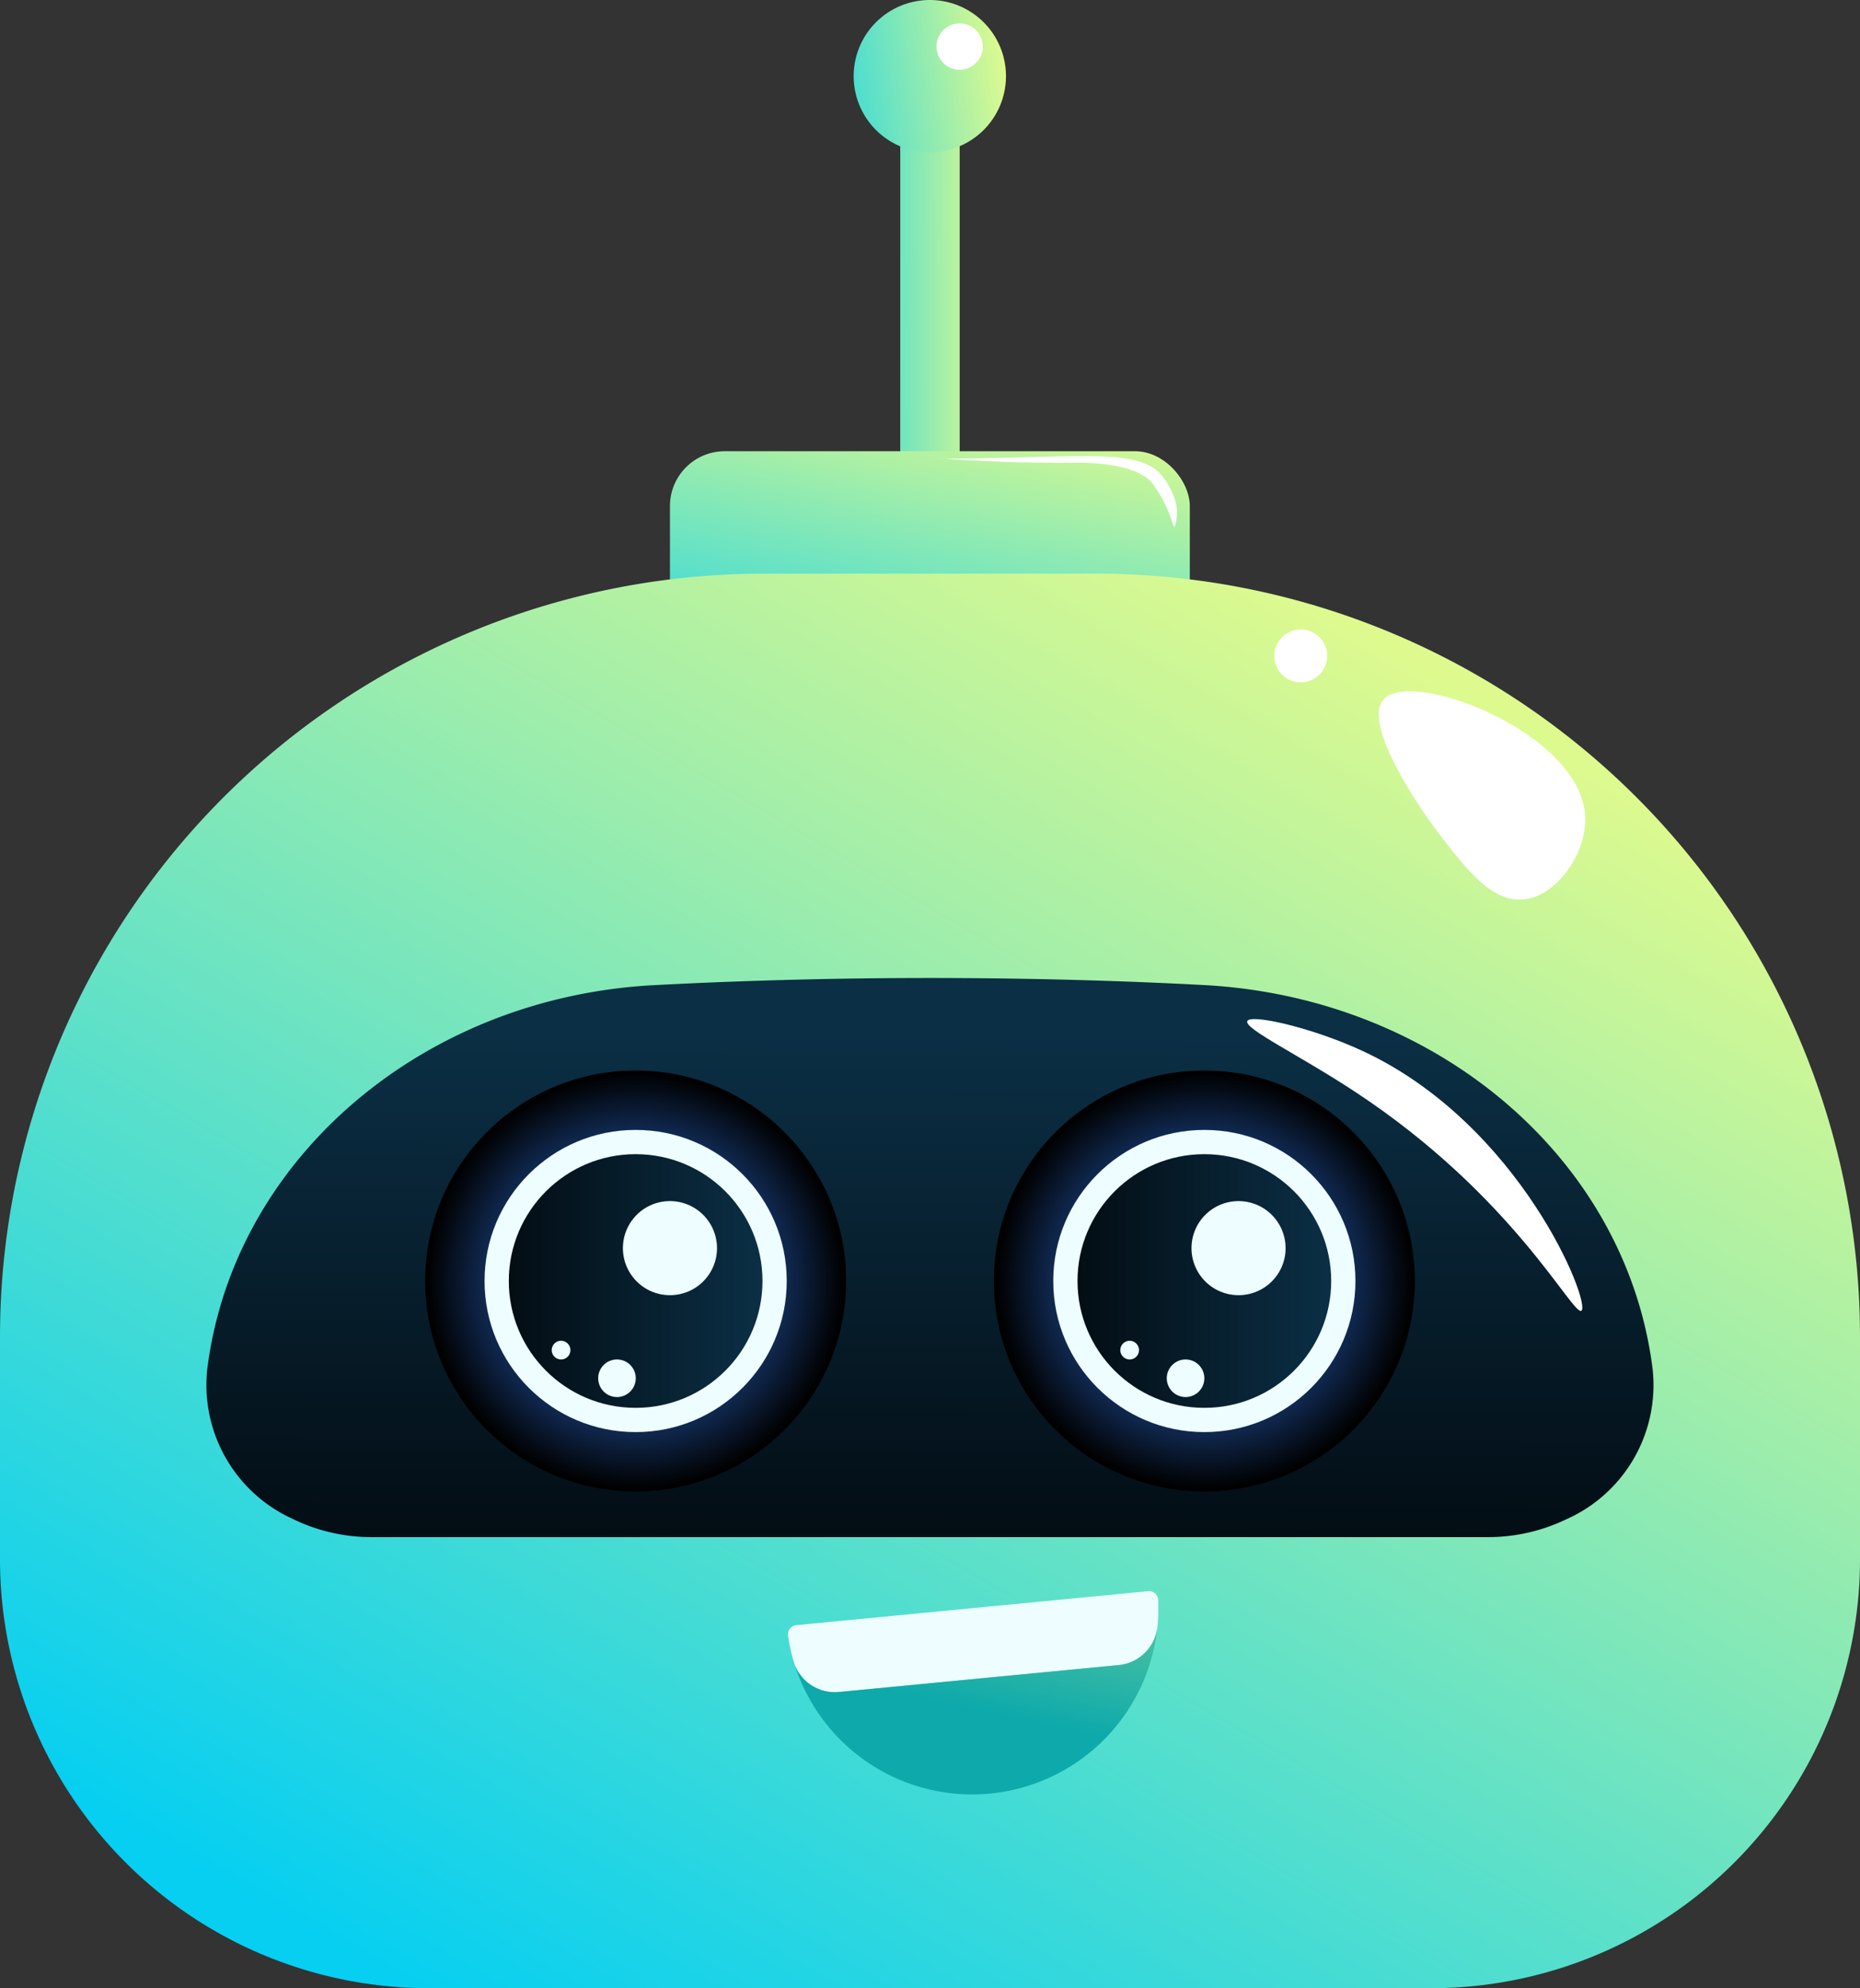 <svg xmlns="http://www.w3.org/2000/svg" xmlns:xlink="http://www.w3.org/1999/xlink" width="153.39" height="163.96" viewBox="0 0 153.39 163.96">
  <rect x="0" y="0" width="153.39" height="163.96" fill="#333333" stroke="none"/>
  <defs>
    <linearGradient id="linear-gradient" x1="-1.539" y1="0.545" x2="1.461" y2="0.478" gradientUnits="objectBoundingBox">
      <stop offset="0.04" stop-color="#06cff1"/>
      <stop offset="1" stop-color="#defa8e"/>
    </linearGradient>
    <linearGradient id="linear-gradient-2" x1="0.18" y1="1.234" x2="0.788" y2="-0.16" xlink:href="#linear-gradient"/>
    <linearGradient id="linear-gradient-3" x1="0.164" y1="1.011" x2="0.838" y2="0.125" xlink:href="#linear-gradient"/>
    <linearGradient id="linear-gradient-4" x1="0.498" y1="0.997" x2="0.505" y2="0.1" gradientUnits="objectBoundingBox">
      <stop offset="0" stop-color="#030d14"/>
      <stop offset="1" stop-color="#0b2f45"/>
    </linearGradient>
    <radialGradient id="radial-gradient" cx="0.5" cy="0.5" r="0.495" gradientTransform="translate(0)" gradientUnits="objectBoundingBox">
      <stop offset="0.13" stop-color="#3280fc"/>
      <stop offset="1"/>
    </radialGradient>
    <linearGradient id="linear-gradient-5" x1="0" y1="0.5" x2="1" y2="0.5" xlink:href="#linear-gradient-4"/>
    <linearGradient id="linear-gradient-6" x1="0" y1="0.5" x2="1" y2="0.5" xlink:href="#linear-gradient-4"/>
    <linearGradient id="linear-gradient-7" x1="-0.552" y1="0.654" x2="0.997" y2="0.428" xlink:href="#linear-gradient"/>
    <linearGradient id="linear-gradient-8" x1="0.351" y1="0.614" x2="1.353" y2="-1.558" gradientUnits="objectBoundingBox">
      <stop offset="0.07" stop-color="#0da9ab"/>
      <stop offset="1" stop-color="#defa8e"/>
    </linearGradient>
  </defs>
  <g id="_2" data-name="2" transform="translate(-115.55 -37.32)">
    <g id="Ñëîé_5" data-name="Ñëîé 5">
      <rect id="Rectangle_10" data-name="Rectangle 10" width="4.9" height="32.15" transform="translate(189.79 45.75)" fill="url(#linear-gradient)"/>
      <rect id="Rectangle_11" data-name="Rectangle 11" width="42.87" height="21.13" rx="4.52" transform="translate(170.8 74.53)" fill="url(#linear-gradient-2)"/>
      <path id="Path_1" data-name="Path 1" d="M178.46,84.63h27.56a62.945,62.945,0,0,1,62.92,62.92v18.37a35.378,35.378,0,0,1-35.36,35.36H150.91a35.378,35.378,0,0,1-35.36-35.36V147.55a62.945,62.945,0,0,1,62.92-62.92Z" fill="url(#linear-gradient-3)"/>
      <path id="Path_2" data-name="Path 2" d="M244.8,162.57h0a14.838,14.838,0,0,1-6.54,1.51H146.21a14.774,14.774,0,0,1-6.54-1.51h0a12.123,12.123,0,0,1-7.02-12.41l.05-.37c2.36-17.1,17.85-30.25,36.83-31.23,8.03-.42,16.46-.63,25.26-.58q10.335.06,19.96.57c19.06.98,34.66,14.08,37.03,31.24.02.12.03.25.05.37a12.109,12.109,0,0,1-7.02,12.41Z" fill="url(#linear-gradient-4)"/>
      <g id="Group_9" data-name="Group 9">
        <circle id="Ellipse_1" data-name="Ellipse 1" cx="17.36" cy="17.36" r="17.36" transform="translate(150.61 125.6)" fill="url(#radial-gradient)"/>
        <circle id="Ellipse_2" data-name="Ellipse 2" cx="12.46" cy="12.46" r="12.46" transform="translate(155.51 130.5)" fill="#eefdff"/>
        <circle id="Ellipse_3" data-name="Ellipse 3" cx="10.46" cy="10.46" r="10.46" transform="translate(157.51 132.5)" fill="url(#linear-gradient-5)"/>
        <path id="Path_3" data-name="Path 3" d="M174.68,140.25a3.88,3.88,0,1,1-3.88-3.88A3.884,3.884,0,0,1,174.68,140.25Z" fill="#eefdff"/>
        <circle id="Ellipse_4" data-name="Ellipse 4" cx="1.55" cy="1.55" r="1.55" transform="translate(164.88 149.43)" fill="#eefdff"/>
        <path id="Path_4" data-name="Path 4" d="M162.59,148.66a.77.77,0,1,1-.77-.77A.77.77,0,0,1,162.59,148.66Z" fill="#eefdff"/>
      </g>
      <g id="Group_10" data-name="Group 10">
        <circle id="Ellipse_5" data-name="Ellipse 5" cx="17.36" cy="17.36" r="17.36" transform="translate(197.51 125.6)" fill="url(#radial-gradient)"/>
        <circle id="Ellipse_6" data-name="Ellipse 6" cx="12.46" cy="12.46" r="12.46" transform="translate(202.41 130.5)" fill="#eefdff"/>
        <circle id="Ellipse_7" data-name="Ellipse 7" cx="10.46" cy="10.46" r="10.46" transform="translate(204.41 132.5)" fill="url(#linear-gradient-6)"/>
        <path id="Path_5" data-name="Path 5" d="M221.57,140.25a3.88,3.88,0,1,1-3.88-3.88A3.884,3.884,0,0,1,221.57,140.25Z" fill="#eefdff"/>
        <circle id="Ellipse_8" data-name="Ellipse 8" cx="1.55" cy="1.55" r="1.55" transform="translate(211.77 149.43)" fill="#eefdff"/>
        <path id="Path_6" data-name="Path 6" d="M209.48,148.66a.77.77,0,1,1-.77-.77A.77.77,0,0,1,209.48,148.66Z" fill="#eefdff"/>
      </g>
      <path id="Path_7" data-name="Path 7" d="M198.51,43.6a6.28,6.28,0,1,1-6.28-6.28A6.278,6.278,0,0,1,198.51,43.6Z" fill="url(#linear-gradient-7)"/>
      <path id="Path_8" data-name="Path 8" d="M196.6,41.16a1.91,1.91,0,1,1-1.91-1.91A1.91,1.91,0,0,1,196.6,41.16Z" fill="#fff"/>
      <path id="Path_9" data-name="Path 9" d="M246.28,104.76c.08,2.93-2.31,6.43-5.05,6.73-2.57.28-4.62-2.34-6.73-5.05-2.08-2.67-6.64-9.52-4.83-11.46,2.39-2.56,16.42,2.86,16.61,9.77Z" fill="#fff"/>
      <circle id="Ellipse_9" data-name="Ellipse 9" cx="2.18" cy="2.18" r="2.18" transform="translate(220.64 89.23)" fill="#fff"/>
      <path id="Path_10" data-name="Path 10" d="M245.97,145.41c-.7.49-5.58-9.45-18.68-18.06-4.6-3.03-9.15-5.19-8.88-5.82s5.39.55,9.49,2.45c13.06,6.06,18.9,20.85,18.06,21.43Z" fill="#fff"/>
      <path id="Path_11" data-name="Path 11" d="M212.43,80.78c-.16.02-.26-.89-1.02-2.31a12.637,12.637,0,0,0-.77-1.22c-1.32-1.81-5.77-1.77-6.12-1.77-6.94.06-11.41-.38-11.41-.34s3.26-.03,5.64-.08c6.73-.14,10.74-.5,12.46,1.3a5.74,5.74,0,0,1,1.07,1.72,3.614,3.614,0,0,1,.14,2.69Z" fill="#fff"/>
      <path id="Path_12" data-name="Path 12" d="M210.99,171.53a3.537,3.537,0,0,1-3.22,3.1l-22.99,2.22a3.539,3.539,0,0,1-3.75-2.43,14.343,14.343,0,0,1-.49-2.2.78.78,0,0,1,.15-.59.748.748,0,0,1,.53-.29l29.01-2.8a.783.783,0,0,1,.57.18.754.754,0,0,1,.26.54,16.973,16.973,0,0,1-.06,2.26Z" fill="#eefdff"/>
      <path id="Path_13" data-name="Path 13" d="M210.99,171.53a15.353,15.353,0,0,1-29.87,3.17,3.559,3.559,0,0,0,3.66,2.15l23-2.21a3.546,3.546,0,0,0,3.21-3.1Z" fill="url(#linear-gradient-8)"/>
    </g>
  </g>
</svg>

